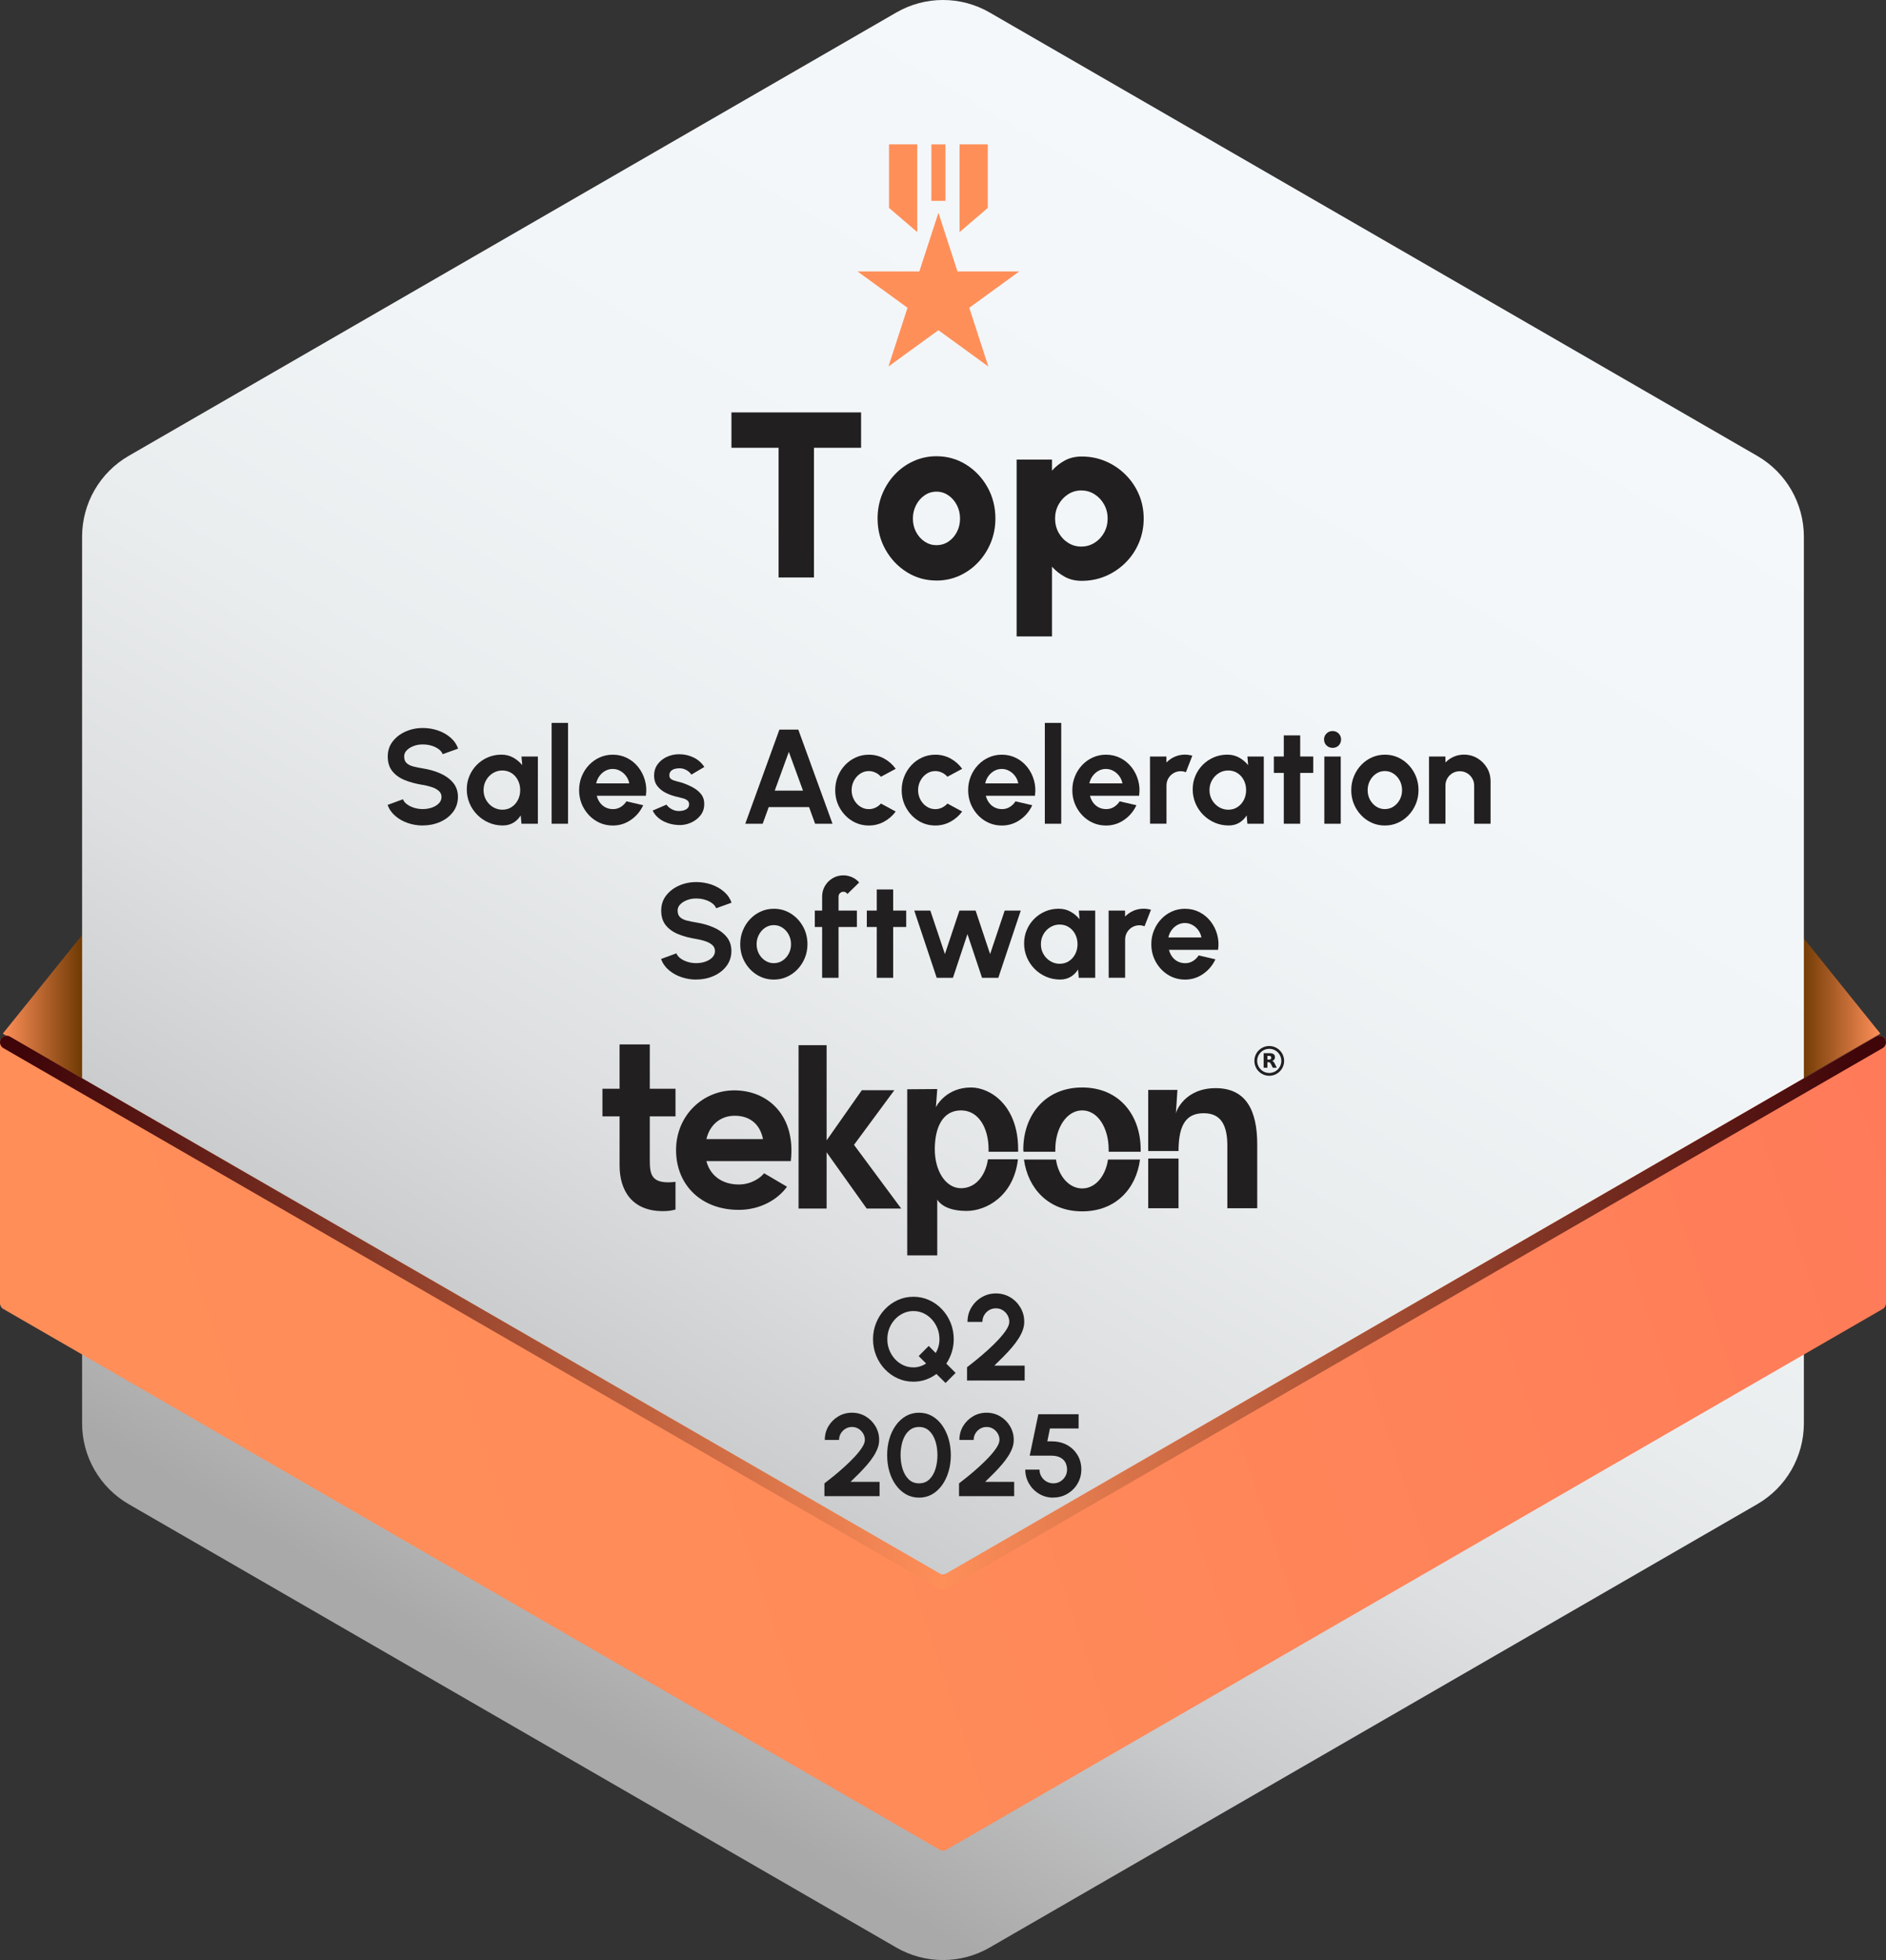 <svg xmlns="http://www.w3.org/2000/svg" xmlns:xlink="http://www.w3.org/1999/xlink" viewBox="0 0 673.55 699.71"><rect x="0" y="0" width="673.55" height="699.71" fill="#333333" stroke="none"/><defs><style>.cls-1{fill:url(#linear-gradient-2);}.cls-2{fill:none;stroke:#211f20;}.cls-3{fill:#ff8f59;}.cls-4{fill:url(#linear-gradient-4);}.cls-5{fill:#221f20;}.cls-6{fill:url(#linear-gradient-3);}.cls-7{isolation:isolate;}.cls-8{fill:url(#linear-gradient);}.cls-9{fill:url(#linear-gradient-5);mix-blend-mode:screen;}.cls-10{fill:#211f20;}</style><linearGradient id="linear-gradient" x1="1" y1="359.24" x2="30.32" y2="359.24" gradientUnits="userSpaceOnUse"><stop offset="0" stop-color="#ff8f59"></stop><stop offset="1" stop-color="#6a3700"></stop></linearGradient><linearGradient id="linear-gradient-2" x1="642.22" y1="359.24" x2="671.54" y2="359.24" gradientUnits="userSpaceOnUse"><stop offset="0" stop-color="#6a3700"></stop><stop offset="1" stop-color="#ff8f59"></stop></linearGradient><linearGradient id="linear-gradient-3" x1="493.4" y1="85.41" x2="187.08" y2="602.6" gradientUnits="userSpaceOnUse"><stop offset="0" stop-color="#f5f8fa"></stop><stop offset=".32" stop-color="#f2f5f7"></stop><stop offset=".52" stop-color="#eaedee"></stop><stop offset=".68" stop-color="#dddfe0"></stop><stop offset=".83" stop-color="#c9cbcc"></stop><stop offset=".96" stop-color="#b1b1b1"></stop><stop offset="1" stop-color="#a9a9a9"></stop></linearGradient><linearGradient id="linear-gradient-4" x1="659.67" y1="351.07" x2="-13.11" y2="576.36" gradientUnits="userSpaceOnUse"><stop offset="0" stop-color="#ff7a59"></stop><stop offset=".13" stop-color="#ff7f59"></stop><stop offset=".56" stop-color="#ff8b59"></stop><stop offset="1" stop-color="#ff8f59"></stop><stop offset="1" stop-color="#f97659"></stop><stop offset="1" stop-color="#f5635a"></stop><stop offset="1" stop-color="#f2575a"></stop><stop offset="1" stop-color="#f2545b"></stop></linearGradient><linearGradient id="linear-gradient-5" x1="9.32" y1="469" x2="663.67" y2="467.44" gradientUnits="userSpaceOnUse"><stop offset="0" stop-color="#3f0509"></stop><stop offset=".5" stop-color="#ff8f59"></stop><stop offset="1" stop-color="#3f0509"></stop></linearGradient></defs><g class="cls-7"><g id="Layer_2"><g id="Layer_3"><g id="Top-Category"><polygon class="cls-8" points="1 368.99 30.32 332.56 30.32 385.92 1 368.99"></polygon><polygon class="cls-1" points="671.54 368.99 642.22 332.56 642.22 385.92 671.54 368.99"></polygon><path class="cls-6" d="M644.22,508.13V191.59c0-11.9-6.35-22.9-16.66-28.85L353.43,4.46c-10.31-5.95-23.01-5.95-33.32,0L45.98,162.73c-10.31,5.95-16.66,16.95-16.66,28.85v316.54c0,11.9,6.35,22.9,16.66,28.85l274.13,158.27c10.31,5.95,23.01,5.95,33.32,0l274.13-158.27c10.31-5.95,16.66-16.95,16.66-28.85Z"></path><path class="cls-4" d="M673.55,372.09v93.14c0,.85-.45,1.63-1.18,2.05l-334.41,193.06c-.73.42-1.63.42-2.37,0L1.18,467.28c-.73-.42-1.18-1.2-1.18-2.05v-93.14c0-1.82,1.97-2.96,3.55-2.05l332.04,191.7c.73.42,1.63.42,2.37,0l332.04-191.7c1.58-.91,3.55.23,3.55,2.05Z"></path><path class="cls-9" d="M673.55,372.09h0c0,.85-.45,1.63-1.18,2.05l-334.41,193.06c-.73.42-1.63.42-2.37,0L1.18,374.14c-.73-.42-1.18-1.2-1.18-2.05h0c0-1.82,1.97-2.96,3.55-2.05l332.04,191.7c.73.42,1.63.42,2.37,0l332.04-191.7c1.58-.91,3.55.23,3.55,2.05Z"></path><path class="cls-10" d="M294.43,534.09v-4.55c.9-.68,1.98-1.53,3.22-2.54,1.24-1.01,2.51-2.1,3.82-3.28,1.31-1.18,2.52-2.36,3.63-3.54,1.11-1.18,2.02-2.31,2.72-3.38.7-1.07,1.05-1.99,1.05-2.76,0-.85-.21-1.63-.63-2.33s-.97-1.26-1.66-1.68c-.69-.42-1.46-.63-2.31-.63s-1.62.21-2.32.63c-.7.42-1.25.98-1.67,1.68s-.63,1.48-.63,2.33h-5.09c0-1.84.45-3.49,1.34-4.96.89-1.47,2.07-2.63,3.54-3.49s3.08-1.28,4.83-1.28,3.4.44,4.87,1.31c1.46.87,2.63,2.04,3.51,3.52.88,1.48,1.32,3.11,1.32,4.91,0,.95-.17,1.9-.52,2.86-.35.96-.84,1.93-1.46,2.9s-1.36,1.96-2.21,2.96c-.85.99-1.79,2.01-2.81,3.05-1.02,1.04-2.1,2.1-3.23,3.18h10.38v5.1h-19.69Z"></path><path class="cls-10" d="M328.21,534.63c-1.7,0-3.24-.39-4.64-1.18-1.39-.79-2.59-1.88-3.6-3.27-1.01-1.39-1.79-3-2.33-4.83-.54-1.83-.81-3.79-.81-5.88s.27-4.05.81-5.88c.54-1.83,1.32-3.44,2.33-4.83,1.01-1.39,2.21-2.48,3.6-3.27,1.39-.79,2.94-1.18,4.64-1.18s3.24.39,4.64,1.18c1.39.79,2.59,1.88,3.58,3.27,1,1.39,1.77,3,2.32,4.83.55,1.83.82,3.79.82,5.88s-.28,4.05-.82,5.88c-.55,1.83-1.32,3.44-2.32,4.83-1,1.39-2.19,2.48-3.58,3.27-1.39.79-2.94,1.18-4.64,1.18ZM328.21,529.53c1.49,0,2.72-.47,3.7-1.42.97-.95,1.7-2.19,2.17-3.72.47-1.53.71-3.17.71-4.93,0-1.85-.25-3.54-.75-5.06-.5-1.52-1.24-2.74-2.21-3.64-.97-.9-2.18-1.36-3.61-1.36-1.13,0-2.11.28-2.93.82-.83.55-1.51,1.3-2.06,2.24s-.95,2.02-1.21,3.23c-.26,1.2-.4,2.46-.4,3.77,0,1.74.24,3.38.72,4.92.48,1.54,1.21,2.78,2.19,3.73.98.95,2.21,1.42,3.69,1.42Z"></path><path class="cls-10" d="M342.5,534.09v-4.55c.9-.68,1.98-1.53,3.22-2.54,1.24-1.01,2.51-2.1,3.82-3.28,1.31-1.18,2.52-2.36,3.63-3.54,1.11-1.18,2.02-2.31,2.72-3.38.7-1.07,1.05-1.99,1.05-2.76,0-.85-.21-1.63-.63-2.33s-.97-1.26-1.66-1.68c-.69-.42-1.46-.63-2.31-.63s-1.62.21-2.32.63c-.7.42-1.25.98-1.67,1.68s-.63,1.48-.63,2.33h-5.09c0-1.84.45-3.49,1.34-4.96.89-1.47,2.07-2.63,3.54-3.49s3.08-1.28,4.83-1.28,3.4.44,4.87,1.31c1.46.87,2.63,2.04,3.51,3.52.88,1.48,1.32,3.11,1.32,4.91,0,.95-.17,1.9-.52,2.86-.35.96-.84,1.93-1.46,2.9s-1.36,1.96-2.21,2.96c-.85.99-1.79,2.01-2.81,3.05-1.02,1.04-2.1,2.1-3.23,3.18h10.38v5.1h-19.69Z"></path><path class="cls-10" d="M376.18,534.63c-1.88,0-3.58-.46-5.09-1.37-1.52-.91-2.72-2.13-3.6-3.64-.88-1.52-1.33-3.18-1.33-4.99h5.09c0,.9.22,1.73.67,2.47.45.75,1.04,1.34,1.79,1.77s1.57.66,2.47.66,1.73-.22,2.46-.66c.74-.44,1.33-1.03,1.77-1.77.45-.74.67-1.57.67-2.47s-.19-1.74-.57-2.5c-.38-.76-1-1.36-1.86-1.82-.86-.45-1.99-.68-3.39-.68h-7.52l3.09-14.78h14.37v5.09h-10.23l-.94,4.59,2.07.02c1.98.07,3.72.55,5.24,1.44,1.52.89,2.7,2.09,3.56,3.58.86,1.5,1.28,3.18,1.28,5.04,0,1.36-.26,2.65-.77,3.86-.52,1.21-1.23,2.28-2.15,3.19-.92.92-1.98,1.64-3.18,2.16-1.2.52-2.5.78-3.89.78Z"></path><path class="cls-10" d="M345.36,492.82v-4.75c.95-.71,2.06-1.6,3.36-2.65,1.29-1.05,2.62-2.2,3.99-3.42,1.37-1.23,2.63-2.46,3.79-3.7s2.11-2.41,2.85-3.53c.73-1.12,1.1-2.08,1.1-2.88,0-.89-.22-1.7-.65-2.43s-1.01-1.32-1.73-1.76c-.72-.44-1.52-.65-2.41-.65s-1.69.22-2.42.65c-.73.44-1.31,1.02-1.74,1.76s-.65,1.54-.65,2.43h-5.32c0-1.92.47-3.65,1.4-5.18.93-1.53,2.16-2.75,3.7-3.64,1.53-.89,3.22-1.34,5.05-1.34s3.56.46,5.08,1.36c1.53.91,2.75,2.13,3.66,3.67.92,1.54,1.37,3.25,1.37,5.13,0,.99-.18,1.98-.55,2.99-.36,1-.87,2.01-1.53,3.03s-1.42,2.05-2.31,3.09c-.89,1.04-1.86,2.1-2.93,3.18s-2.19,2.19-3.37,3.33h10.84v5.32h-20.57Z"></path><path class="cls-10" d="M337.69,493.7l-3.26-3.22c-1.14.86-2.41,1.54-3.81,2.03-1.4.49-2.87.73-4.42.73-1.98,0-3.84-.39-5.58-1.18s-3.27-1.87-4.59-3.26c-1.32-1.38-2.36-3-3.11-4.83-.75-1.84-1.13-3.8-1.13-5.89s.38-4.05,1.13-5.88c.75-1.83,1.79-3.44,3.11-4.83,1.32-1.39,2.85-2.48,4.59-3.27s3.6-1.18,5.58-1.18,3.86.39,5.6,1.18c1.74.79,3.27,1.88,4.59,3.27,1.32,1.39,2.36,3,3.1,4.83.74,1.83,1.12,3.79,1.12,5.88,0,1.63-.24,3.18-.71,4.65-.47,1.47-1.12,2.82-1.94,4.06l3.32,3.32-3.59,3.59ZM326.21,488.14c.81,0,1.6-.12,2.38-.37.78-.24,1.5-.59,2.15-1.03l-2.65-2.65,3.59-3.61,2.48,2.51c.45-.72.78-1.5,1.01-2.34.23-.84.34-1.69.34-2.57,0-1.39-.24-2.69-.73-3.9-.49-1.21-1.16-2.28-2.02-3.21-.86-.93-1.84-1.65-2.96-2.17-1.12-.52-2.32-.78-3.6-.78s-2.48.26-3.61.79c-1.13.53-2.12,1.26-2.98,2.18-.86.93-1.52,1.99-2,3.2-.48,1.21-.72,2.51-.72,3.88s.24,2.68.73,3.89c.49,1.22,1.16,2.29,2.01,3.22.86.93,1.84,1.65,2.96,2.17,1.12.52,2.32.78,3.6.78Z"></path><g id="Logo-Tekpon"><path class="cls-5" d="M282.43,414.5h-30.16c1.44,5.45,5.94,8.34,11.55,8.34,4.65,0,7.86-2.49,9.06-4.01l8.18,4.81c-3.29,4.57-9.54,8.26-17.24,8.26-13.47,0-22.38-8.98-22.38-21.33s9.54-21.33,20.77-21.33c12.27,0,22.06,9.22,20.21,25.26ZM272.49,406.64c-1.04-5.29-4.65-8.34-10.1-8.34-4.97,0-8.9,3.13-10.11,8.34h20.21Z"></path><path class="cls-5" d="M232.06,398.53v15.72c0,4.93.68,7.82,6.63,7.82.77,0,1.79-.08,2.55-.17v9.86c-1.11.34-2.3.59-4.5.59-11.05,0-15.47-7.39-15.47-16.32v-17.51h-6.12v-9.86h6.12v-15.81h10.79v15.81h9.18v9.86h-9.18Z"></path><path class="cls-5" d="M309.52,431.43l-14.31-20.08v20.08h-10.02v-58.32h10.02v33.99l12.57-17.91h11.61l-14.4,19.5,16.86,22.74h-12.33Z"></path><path class="cls-5" d="M363.54,413.86c-1.51,13.02-11.19,18.42-18.34,18.42-8.49,0-10.32-3.89-10.48-4.05v19.93h-10.72v-59.31l10.72-.08-.48,6.51c.24-.63,3.81-7.07,12.54-7.07,6.99,0,16.83,6.51,16.83,22.07v.87h-10.56v-.87c0-7.62-3.57-13.89-9.84-13.89-6.67,0-9.37,6.27-9.37,13.89s3.81,13.89,9.37,13.89c5.08,0,8.73-4.29,9.61-10.32h10.72Z"></path><path class="cls-5" d="M407.37,410.36v.79h-11.43v-.79c0-7.7-3.89-13.97-9.45-13.97s-9.61,6.27-9.61,13.97v.79h-11.35c0-.24-.08-.56-.08-.79,0-12.15,7.7-22.15,21.04-22.15s20.88,10,20.88,22.15ZM395.7,413.93h11.43c-1.35,10.48-8.73,18.5-20.64,18.5s-19.37-8.02-20.8-18.5h11.43c.87,5.95,4.68,10.32,9.37,10.32s8.34-4.37,9.21-10.32Z"></path><path class="cls-5" d="M438.32,431.32v-22.3c0-6.75-1.88-11.62-8.4-11.62-5.89,0-9.03,3.53-9.03,13.5h-10.83v-21.82h10.44l-.55,8.4c.08-.86,3.22-9.03,14.21-9.03s14.84,8.16,14.84,20.1v22.77h-10.68ZM410.06,413.58h10.83v17.74h-10.83v-17.74Z"></path><circle class="cls-2" cx="453.29" cy="378.72" r="4.81"></circle><path class="cls-10" d="M453.2,378.26c.28,0,.48-.06.6-.16.12-.1.19-.27.19-.51s-.07-.4-.19-.51c-.12-.1-.32-.15-.6-.15h-.56v1.34h.56M452.63,379.19v1.97h-1.34v-5.2h2.05c.69,0,1.19.12,1.5.35.32.23.48.59.48,1.09,0,.34-.08.63-.25.85-.17.22-.41.38-.75.48.19.05.35.14.49.29.15.15.29.37.44.67l.73,1.47h-1.43l-.64-1.29c-.13-.26-.26-.44-.39-.53-.13-.1-.31-.15-.52-.15h-.38"></path></g><path class="cls-10" d="M151,294.69c-1.86,0-3.64-.29-5.34-.88-1.7-.58-3.2-1.42-4.48-2.52-1.28-1.1-2.2-2.41-2.76-3.95l5.5-2.02c.22.64.68,1.22,1.37,1.75.69.53,1.53.95,2.52,1.27.99.32,2.06.48,3.19.48s2.26-.18,3.28-.54,1.84-.86,2.46-1.51.94-1.4.94-2.27-.33-1.6-.98-2.17c-.66-.57-1.5-1.02-2.52-1.36s-2.08-.59-3.17-.77c-2.38-.37-4.52-.94-6.41-1.7-1.89-.77-3.38-1.83-4.48-3.19-1.1-1.36-1.64-3.12-1.64-5.28,0-2.03.58-3.81,1.75-5.33,1.17-1.52,2.7-2.7,4.61-3.55,1.9-.85,3.96-1.27,6.17-1.27,1.84,0,3.62.29,5.33.86,1.71.58,3.21,1.42,4.5,2.52,1.29,1.1,2.21,2.43,2.77,3.98l-5.52,1.99c-.22-.64-.68-1.22-1.37-1.75-.69-.53-1.53-.95-2.52-1.26-.99-.31-2.06-.47-3.19-.47-1.14-.02-2.21.16-3.23.54-1.02.38-1.84.88-2.48,1.52s-.96,1.38-.96,2.21c0,1.07.3,1.88.9,2.42.6.54,1.4.94,2.41,1.19,1.01.25,2.13.48,3.36.68,2.24.35,4.31.94,6.22,1.78,1.9.83,3.43,1.94,4.58,3.32,1.15,1.38,1.73,3.08,1.73,5.08s-.58,3.81-1.73,5.34c-1.15,1.53-2.68,2.72-4.58,3.56-1.9.85-3.98,1.27-6.22,1.27Z"></path><path class="cls-10" d="M186.23,270.06h5.86v24h-5.86l-.26-2.98c-.66,1.07-1.52,1.94-2.6,2.6-1.08.66-2.36,1-3.83,1-1.78,0-3.44-.34-4.99-1.01-1.55-.67-2.92-1.6-4.09-2.78-1.18-1.18-2.1-2.55-2.76-4.1-.66-1.55-1-3.22-1-4.99s.32-3.32.95-4.82c.63-1.5,1.52-2.82,2.65-3.96,1.14-1.14,2.45-2.02,3.94-2.66,1.49-.64,3.09-.96,4.8-.96,1.58,0,3,.35,4.26,1.06,1.26.7,2.32,1.6,3.2,2.69l-.26-3.07ZM179.39,289.05c1.25,0,2.35-.31,3.31-.94.96-.62,1.71-1.47,2.26-2.53.54-1.06.82-2.24.82-3.52s-.27-2.48-.82-3.54c-.54-1.06-1.3-1.91-2.27-2.53-.97-.62-2.07-.94-3.3-.94s-2.36.32-3.37.95c-1.02.63-1.82,1.48-2.42,2.53-.6,1.06-.9,2.23-.9,3.53s.3,2.47.91,3.53c.61,1.06,1.42,1.9,2.44,2.52,1.02.62,2.13.94,3.35.94Z"></path><path class="cls-10" d="M197,294.06v-36h5.86v36h-5.86Z"></path><path class="cls-10" d="M218.82,294.69c-2.21,0-4.22-.57-6.04-1.7s-3.26-2.66-4.34-4.58-1.62-4.04-1.62-6.36c0-1.74.31-3.38.94-4.91.62-1.53,1.48-2.87,2.58-4.03,1.1-1.16,2.37-2.07,3.83-2.72,1.46-.66,3.01-.98,4.66-.98,1.87,0,3.59.4,5.15,1.19s2.88,1.88,3.97,3.25c1.09,1.38,1.88,2.94,2.38,4.7.5,1.76.61,3.6.34,5.52h-17.54c.22.9.59,1.7,1.1,2.41.51.71,1.16,1.28,1.94,1.7.78.42,1.67.64,2.66.66,1.02.02,1.96-.23,2.8-.73.84-.5,1.54-1.19,2.1-2.05l5.98,1.39c-.98,2.13-2.43,3.87-4.37,5.22s-4.1,2.03-6.5,2.03ZM212.92,279.66h11.81c-.18-.96-.55-1.83-1.12-2.6-.57-.78-1.27-1.4-2.1-1.86s-1.73-.7-2.69-.7-1.85.23-2.66.68-1.51,1.07-2.08,1.85c-.57.78-.96,1.65-1.16,2.63Z"></path><path class="cls-10" d="M241.84,294.49c-1.25-.08-2.45-.33-3.61-.76-1.16-.42-2.19-1-3.08-1.74-.9-.74-1.58-1.62-2.06-2.64l4.94-2.11c.19.32.5.66.94,1.02s.95.66,1.55.9,1.26.36,1.98.36c.61,0,1.19-.08,1.74-.25.55-.17,1-.43,1.34-.78.34-.35.52-.81.52-1.37,0-.59-.2-1.05-.61-1.38-.41-.33-.92-.58-1.54-.74-.62-.17-1.21-.32-1.79-.47-1.52-.3-2.93-.78-4.24-1.42-1.3-.64-2.35-1.47-3.14-2.48-.79-1.02-1.19-2.24-1.19-3.68,0-1.58.42-2.95,1.26-4.1.84-1.15,1.94-2.04,3.29-2.66s2.81-.94,4.38-.94c1.9,0,3.65.4,5.24,1.19,1.59.79,2.85,1.91,3.78,3.35l-4.63,2.74c-.22-.38-.54-.74-.94-1.07s-.86-.6-1.37-.82c-.51-.22-1.05-.34-1.61-.37-.72-.03-1.38.03-1.97.19-.59.16-1.07.43-1.43.82-.36.38-.54.9-.54,1.54s.24,1.06.72,1.36c.48.3,1.06.52,1.74.68.68.16,1.33.34,1.96.53,1.41.46,2.73,1.03,3.97,1.7,1.24.67,2.24,1.5,2.99,2.47.75.98,1.11,2.14,1.08,3.5,0,1.55-.46,2.91-1.39,4.07-.93,1.16-2.12,2.04-3.59,2.65-1.46.61-3.03.85-4.69.72Z"></path><path class="cls-10" d="M278.36,260.46h6.74l12.22,33.6h-6.22l-2.16-5.95h-14.4l-2.16,5.95h-6.22l12.19-33.6ZM276.68,282.25h10.1l-5.06-13.85-5.04,13.85Z"></path><path class="cls-10" d="M314.6,286.84l5.28,2.86c-1.1,1.5-2.49,2.71-4.15,3.62-1.66.91-3.48,1.37-5.45,1.37-2.21,0-4.22-.57-6.04-1.7s-3.26-2.66-4.34-4.57-1.62-4.03-1.62-6.35c0-1.76.31-3.4.94-4.93.62-1.53,1.48-2.87,2.58-4.03,1.1-1.16,2.37-2.07,3.83-2.72,1.46-.66,3.01-.98,4.66-.98,1.97,0,3.78.46,5.45,1.37,1.66.91,3.05,2.14,4.15,3.67l-5.28,2.83c-.56-.64-1.22-1.14-1.98-1.49-.76-.35-1.54-.53-2.34-.53-1.15,0-2.19.32-3.12.95-.93.63-1.66,1.46-2.21,2.5-.54,1.03-.82,2.16-.82,3.37s.27,2.32.82,3.35c.54,1.03,1.28,1.86,2.21,2.48s1.97.94,3.12.94c.83,0,1.62-.18,2.38-.54s1.4-.84,1.94-1.45Z"></path><path class="cls-10" d="M338.34,286.84l5.28,2.86c-1.1,1.5-2.49,2.71-4.15,3.62-1.66.91-3.48,1.37-5.45,1.37-2.21,0-4.22-.57-6.04-1.7s-3.26-2.66-4.34-4.57-1.62-4.03-1.62-6.35c0-1.76.31-3.4.94-4.93.62-1.53,1.48-2.87,2.58-4.03,1.1-1.16,2.37-2.07,3.83-2.72,1.46-.66,3.01-.98,4.66-.98,1.97,0,3.78.46,5.45,1.37,1.66.91,3.05,2.14,4.15,3.67l-5.28,2.83c-.56-.64-1.22-1.14-1.98-1.49-.76-.35-1.54-.53-2.34-.53-1.15,0-2.19.32-3.12.95-.93.63-1.66,1.46-2.21,2.5-.54,1.03-.82,2.16-.82,3.37s.27,2.32.82,3.35c.54,1.03,1.28,1.86,2.21,2.48s1.97.94,3.12.94c.83,0,1.62-.18,2.38-.54s1.4-.84,1.94-1.45Z"></path><path class="cls-10" d="M357.76,294.69c-2.21,0-4.22-.57-6.04-1.7s-3.26-2.66-4.34-4.58-1.62-4.04-1.62-6.36c0-1.74.31-3.38.94-4.91.62-1.53,1.48-2.87,2.58-4.03,1.1-1.16,2.37-2.07,3.83-2.72,1.46-.66,3.01-.98,4.66-.98,1.87,0,3.59.4,5.15,1.19s2.88,1.88,3.97,3.25c1.09,1.38,1.88,2.94,2.38,4.7.5,1.76.61,3.6.34,5.52h-17.54c.22.9.59,1.7,1.1,2.41.51.71,1.16,1.28,1.94,1.7.78.42,1.67.64,2.66.66,1.02.02,1.96-.23,2.8-.73.84-.5,1.54-1.19,2.1-2.05l5.98,1.39c-.98,2.13-2.43,3.87-4.37,5.22s-4.1,2.03-6.5,2.03ZM351.85,279.66h11.81c-.18-.96-.55-1.83-1.12-2.6-.57-.78-1.27-1.4-2.1-1.86s-1.73-.7-2.69-.7-1.85.23-2.66.68-1.51,1.07-2.08,1.85c-.57.78-.96,1.65-1.16,2.63Z"></path><path class="cls-10" d="M373.14,294.06v-36h5.86v36h-5.86Z"></path><path class="cls-10" d="M394.96,294.69c-2.21,0-4.22-.57-6.04-1.7s-3.26-2.66-4.34-4.58-1.62-4.04-1.62-6.36c0-1.74.31-3.38.94-4.91.62-1.53,1.48-2.87,2.58-4.03,1.1-1.16,2.37-2.07,3.83-2.72,1.46-.66,3.01-.98,4.66-.98,1.87,0,3.59.4,5.15,1.19s2.88,1.88,3.97,3.25c1.09,1.38,1.88,2.94,2.38,4.7.5,1.76.61,3.6.34,5.52h-17.54c.22.9.59,1.7,1.1,2.41.51.71,1.16,1.28,1.94,1.7.78.42,1.67.64,2.66.66,1.02.02,1.96-.23,2.8-.73.84-.5,1.54-1.19,2.1-2.05l5.98,1.39c-.98,2.13-2.43,3.87-4.37,5.22s-4.1,2.03-6.5,2.03ZM389.05,279.66h11.81c-.18-.96-.55-1.83-1.12-2.6-.57-.78-1.27-1.4-2.1-1.86s-1.73-.7-2.69-.7-1.85.23-2.66.68-1.51,1.07-2.08,1.85c-.57.78-.96,1.65-1.16,2.63Z"></path><path class="cls-10" d="M410.72,294.06l-.02-24h5.86l.02,2.14c.82-.86,1.79-1.55,2.93-2.05,1.14-.5,2.36-.76,3.67-.76.88,0,1.76.13,2.64.38l-2.3,5.9c-.61-.24-1.22-.36-1.82-.36-.94,0-1.8.23-2.58.68-.78.46-1.39,1.07-1.85,1.85-.46.78-.68,1.64-.68,2.58v13.63h-5.86Z"></path><path class="cls-10" d="M445.48,270.06h5.86v24h-5.86l-.26-2.98c-.66,1.07-1.52,1.94-2.6,2.6-1.08.66-2.36,1-3.83,1-1.78,0-3.44-.34-4.99-1.01-1.55-.67-2.92-1.6-4.09-2.78-1.18-1.18-2.1-2.55-2.76-4.1-.66-1.55-1-3.22-1-4.99s.32-3.32.95-4.82c.63-1.5,1.52-2.82,2.65-3.96,1.14-1.14,2.45-2.02,3.94-2.66,1.49-.64,3.09-.96,4.8-.96,1.58,0,3,.35,4.26,1.06,1.26.7,2.32,1.6,3.2,2.69l-.26-3.07ZM438.64,289.05c1.25,0,2.35-.31,3.31-.94.96-.62,1.71-1.47,2.26-2.53.54-1.06.82-2.24.82-3.52s-.27-2.48-.82-3.54c-.54-1.06-1.3-1.91-2.27-2.53-.97-.62-2.07-.94-3.3-.94s-2.36.32-3.37.95c-1.02.63-1.82,1.48-2.42,2.53-.6,1.06-.9,2.23-.9,3.53s.3,2.47.91,3.53c.61,1.06,1.42,1.9,2.44,2.52,1.02.62,2.13.94,3.35.94Z"></path><path class="cls-10" d="M469,275.92h-4.66v18.14h-5.86v-18.14h-3.55v-5.86h3.55v-7.54h5.86v7.54h4.66v5.86Z"></path><path class="cls-10" d="M475.93,266.97c-.86,0-1.59-.28-2.18-.85-.59-.57-.89-1.28-.89-2.15s.3-1.56.89-2.14,1.31-.86,2.16-.86,1.56.29,2.15.86c.58.58.88,1.29.88,2.14s-.29,1.58-.86,2.15c-.58.57-1.29.85-2.14.85ZM472.96,270.06h5.86v24h-5.86v-24Z"></path><path class="cls-10" d="M494.58,294.69c-2.21,0-4.22-.57-6.04-1.7s-3.26-2.66-4.34-4.57-1.62-4.03-1.62-6.35c0-1.76.31-3.4.94-4.93.62-1.53,1.48-2.87,2.58-4.03,1.1-1.16,2.37-2.07,3.83-2.72,1.46-.66,3.01-.98,4.66-.98,2.21,0,4.22.57,6.04,1.7,1.82,1.14,3.26,2.66,4.34,4.58,1.08,1.92,1.62,4.05,1.62,6.38,0,1.74-.31,3.38-.94,4.9s-1.48,2.86-2.58,4.02c-1.1,1.16-2.37,2.07-3.82,2.72-1.45.66-3,.98-4.67.98ZM494.58,288.83c1.17,0,2.22-.31,3.14-.94.93-.62,1.66-1.45,2.2-2.47.54-1.02.8-2.14.8-3.36s-.28-2.39-.83-3.42c-.55-1.03-1.3-1.86-2.23-2.47-.94-.62-1.96-.92-3.08-.92s-2.19.31-3.12.94-1.66,1.46-2.21,2.5-.82,2.17-.82,3.38.28,2.41.84,3.43c.56,1.02,1.31,1.84,2.24,2.44.94.6,1.96.9,3.06.9Z"></path><path class="cls-10" d="M532.33,278.89v15.17h-5.86v-13.63c0-.94-.23-1.8-.7-2.58-.46-.78-1.08-1.39-1.86-1.85-.78-.46-1.64-.68-2.58-.68s-1.8.23-2.58.68c-.78.46-1.39,1.07-1.85,1.85-.46.78-.68,1.64-.68,2.58v13.63h-5.86l-.02-24h5.86l.02,2.14c.82-.86,1.79-1.55,2.93-2.05,1.14-.5,2.36-.76,3.67-.76,1.74,0,3.34.43,4.78,1.28,1.44.86,2.59,2,3.44,3.43.86,1.43,1.28,3.03,1.28,4.79Z"></path><path class="cls-10" d="M248.66,349.69c-1.86,0-3.64-.29-5.34-.88-1.7-.58-3.2-1.42-4.48-2.52-1.28-1.1-2.2-2.41-2.76-3.95l5.5-2.02c.22.64.68,1.22,1.37,1.75.69.53,1.53.95,2.52,1.27.99.32,2.06.48,3.19.48s2.26-.18,3.28-.54c1.02-.36,1.84-.86,2.46-1.51.62-.65.94-1.4.94-2.27s-.33-1.6-.98-2.17c-.66-.57-1.5-1.02-2.52-1.36s-2.08-.59-3.17-.77c-2.38-.37-4.52-.94-6.41-1.7-1.89-.77-3.38-1.83-4.48-3.19-1.1-1.36-1.64-3.12-1.64-5.28,0-2.03.58-3.81,1.75-5.33,1.17-1.52,2.7-2.7,4.61-3.55,1.9-.85,3.96-1.27,6.17-1.27,1.84,0,3.62.29,5.33.86,1.71.58,3.21,1.42,4.5,2.52,1.29,1.1,2.21,2.43,2.77,3.98l-5.52,1.99c-.22-.64-.68-1.22-1.37-1.75-.69-.53-1.53-.95-2.52-1.26-.99-.31-2.06-.47-3.19-.47-1.14-.02-2.21.16-3.23.54-1.02.38-1.84.88-2.48,1.52s-.96,1.38-.96,2.21c0,1.07.3,1.88.9,2.42.6.54,1.4.94,2.41,1.19,1.01.25,2.13.48,3.36.68,2.24.35,4.31.94,6.22,1.78,1.9.83,3.43,1.94,4.58,3.32,1.15,1.38,1.73,3.08,1.73,5.08s-.58,3.81-1.73,5.34c-1.15,1.53-2.68,2.72-4.58,3.56-1.9.85-3.98,1.27-6.22,1.27Z"></path><path class="cls-10" d="M276.36,349.69c-2.21,0-4.22-.57-6.04-1.7s-3.26-2.66-4.34-4.57c-1.08-1.91-1.62-4.03-1.62-6.35,0-1.76.31-3.4.94-4.93s1.48-2.87,2.58-4.03c1.1-1.16,2.37-2.07,3.83-2.72,1.46-.66,3.01-.98,4.66-.98,2.21,0,4.22.57,6.04,1.7,1.82,1.14,3.26,2.66,4.34,4.58,1.08,1.92,1.62,4.05,1.62,6.38,0,1.74-.31,3.38-.94,4.9-.62,1.52-1.48,2.86-2.58,4.02-1.1,1.16-2.37,2.07-3.82,2.72-1.45.66-3,.98-4.67.98ZM276.36,343.83c1.17,0,2.22-.31,3.14-.94.93-.62,1.66-1.45,2.2-2.47.54-1.02.8-2.14.8-3.36s-.28-2.39-.83-3.42c-.55-1.03-1.3-1.86-2.23-2.47-.94-.62-1.96-.92-3.08-.92s-2.19.31-3.12.94-1.66,1.46-2.21,2.5-.82,2.17-.82,3.38.28,2.41.84,3.43c.56,1.02,1.31,1.84,2.24,2.44.94.6,1.96.9,3.06.9Z"></path><path class="cls-10" d="M299.47,320.02v5.04h6.55v5.86h-6.55v18.14h-5.86v-18.14h-2.62v-5.86h2.62v-5.04c0-1.38.34-2.64,1.02-3.78s1.6-2.06,2.75-2.74c1.15-.68,2.42-1.02,3.82-1.02,1.01,0,2.01.21,3,.62.99.42,1.87,1.06,2.64,1.92l-4.22,4.13c-.14-.27-.35-.48-.61-.61-.26-.14-.53-.2-.8-.2-.46,0-.87.16-1.21.49-.34.33-.52.72-.52,1.19Z"></path><path class="cls-10" d="M323.64,330.92h-4.66v18.14h-5.86v-18.14h-3.55v-5.86h3.55v-7.54h5.86v7.54h4.66v5.86Z"></path><path class="cls-10" d="M340.34,349.06h-5.81l-8.02-24h5.74l5.21,15.53,5.18-15.53h5.78l5.18,15.53,5.21-15.53h5.74l-8.02,24h-5.81l-5.21-15.6-5.18,15.6Z"></path><path class="cls-10" d="M385.27,325.06h5.86v24h-5.86l-.26-2.98c-.66,1.07-1.52,1.94-2.6,2.6s-2.36,1-3.83,1c-1.78,0-3.44-.34-4.99-1.01-1.55-.67-2.92-1.6-4.09-2.78-1.18-1.18-2.1-2.55-2.76-4.1-.66-1.55-1-3.22-1-4.99s.32-3.32.95-4.82c.63-1.5,1.52-2.82,2.65-3.96,1.14-1.14,2.45-2.02,3.94-2.66,1.49-.64,3.09-.96,4.8-.96,1.58,0,3,.35,4.26,1.06,1.26.7,2.32,1.6,3.2,2.69l-.26-3.07ZM378.43,344.05c1.25,0,2.35-.31,3.31-.94.96-.62,1.71-1.47,2.26-2.53.54-1.06.82-2.24.82-3.52s-.27-2.48-.82-3.54c-.54-1.06-1.3-1.91-2.27-2.53-.97-.62-2.07-.94-3.3-.94s-2.36.32-3.37.95c-1.02.63-1.82,1.48-2.42,2.53-.6,1.06-.9,2.23-.9,3.53s.3,2.47.91,3.53c.61,1.06,1.42,1.9,2.44,2.52,1.02.62,2.13.94,3.35.94Z"></path><path class="cls-10" d="M395.95,349.06l-.02-24h5.86l.02,2.14c.82-.86,1.79-1.55,2.93-2.05,1.14-.5,2.36-.76,3.67-.76.88,0,1.76.13,2.64.38l-2.3,5.9c-.61-.24-1.22-.36-1.82-.36-.94,0-1.8.23-2.58.68-.78.46-1.39,1.07-1.85,1.85-.46.78-.68,1.64-.68,2.58v13.63h-5.86Z"></path><path class="cls-10" d="M423.17,349.69c-2.21,0-4.22-.57-6.04-1.7s-3.26-2.66-4.34-4.58-1.62-4.04-1.62-6.36c0-1.74.31-3.38.94-4.91s1.48-2.87,2.58-4.03c1.1-1.16,2.37-2.07,3.83-2.72,1.46-.66,3.01-.98,4.66-.98,1.87,0,3.59.4,5.15,1.19s2.88,1.88,3.97,3.25c1.09,1.38,1.88,2.94,2.38,4.7.5,1.76.61,3.6.34,5.52h-17.54c.22.9.59,1.7,1.1,2.41.51.71,1.16,1.28,1.94,1.7.78.42,1.67.64,2.66.66,1.02.02,1.96-.23,2.8-.73.84-.5,1.54-1.19,2.1-2.05l5.98,1.39c-.98,2.13-2.43,3.87-4.37,5.22-1.94,1.35-4.1,2.03-6.5,2.03ZM417.26,334.66h11.81c-.18-.96-.55-1.83-1.12-2.6-.57-.78-1.27-1.4-2.1-1.86s-1.73-.7-2.69-.7-1.85.23-2.66.68-1.51,1.07-2.08,1.85c-.57.78-.96,1.65-1.16,2.63Z"></path><g id="Top"><path class="cls-10" d="M307.52,147.22v12.63h-16.83v46.3h-12.63v-46.3h-16.84v-12.63h46.3Z"></path><path class="cls-10" d="M334.45,207.24c-3.87,0-7.4-1-10.58-2.99-3.19-1.99-5.72-4.66-7.62-8.02-1.89-3.35-2.84-7.06-2.84-11.13,0-3.09.55-5.97,1.64-8.65,1.09-2.68,2.6-5.04,4.52-7.07,1.92-2.03,4.16-3.63,6.71-4.78,2.55-1.15,5.28-1.73,8.17-1.73,3.87,0,7.4,1,10.58,2.99,3.18,1.99,5.72,4.67,7.62,8.04,1.89,3.37,2.84,7.1,2.84,11.2,0,3.06-.55,5.92-1.64,8.59-1.09,2.67-2.6,5.02-4.52,7.05-1.92,2.03-4.15,3.63-6.69,4.78-2.54,1.15-5.27,1.73-8.19,1.73ZM334.45,194.61c1.6,0,3.04-.43,4.31-1.3,1.28-.87,2.28-2.03,3.01-3.47.73-1.44,1.09-3.02,1.09-4.74s-.39-3.38-1.16-4.84c-.77-1.46-1.8-2.62-3.07-3.47-1.28-.86-2.67-1.28-4.19-1.28s-3,.44-4.27,1.33c-1.28.88-2.29,2.06-3.03,3.51-.74,1.46-1.12,3.04-1.12,4.76,0,1.8.39,3.41,1.16,4.84.77,1.43,1.8,2.57,3.07,3.41,1.28.84,2.67,1.26,4.19,1.26Z"></path><path class="cls-10" d="M375.7,227.19h-12.63v-63.13h12.63v3.96c1.32-1.49,2.85-2.7,4.59-3.64,1.74-.94,3.75-1.41,6.02-1.41,3.09,0,5.96.58,8.63,1.73,2.66,1.15,5.01,2.74,7.05,4.78,2.03,2.03,3.62,4.38,4.76,7.05,1.14,2.67,1.7,5.53,1.7,8.59s-.57,5.93-1.7,8.63c-1.14,2.69-2.72,5.06-4.76,7.09-2.03,2.03-4.38,3.63-7.05,4.78-2.67,1.15-5.54,1.73-8.63,1.73-2.27,0-4.28-.48-6.02-1.43-1.74-.95-3.27-2.16-4.59-3.62v24.92ZM386.14,175.08c-1.71,0-3.28.46-4.69,1.37-1.42.91-2.55,2.13-3.39,3.64-.84,1.52-1.26,3.18-1.26,5.01s.42,3.54,1.26,5.05,1.97,2.72,3.39,3.62c1.42.9,2.98,1.35,4.69,1.35s3.33-.45,4.76-1.35c1.43-.9,2.57-2.1,3.41-3.62.84-1.52,1.26-3.2,1.26-5.05s-.42-3.49-1.26-5.01c-.84-1.52-1.98-2.73-3.41-3.64-1.43-.91-3.02-1.37-4.76-1.37Z"></path></g><g id="Icon"><path class="cls-3" d="M335.14,75.94l6.81,20.97h22.05l-17.84,12.96,6.81,20.97-17.84-12.96-17.84,12.96,6.81-20.97-17.84-12.96h22.06l6.83-20.97Z"></path><path class="cls-3" d="M332.62,51.55h5.04v20.16h-5.04v-20.16Z"></path><path class="cls-3" d="M342.69,51.55v31.31l10.08-8.64v-22.68h-10.08Z"></path><path class="cls-3" d="M327.58,51.55v31.31l-10.08-8.64v-22.68h10.08Z"></path></g></g></g></g></g></svg>